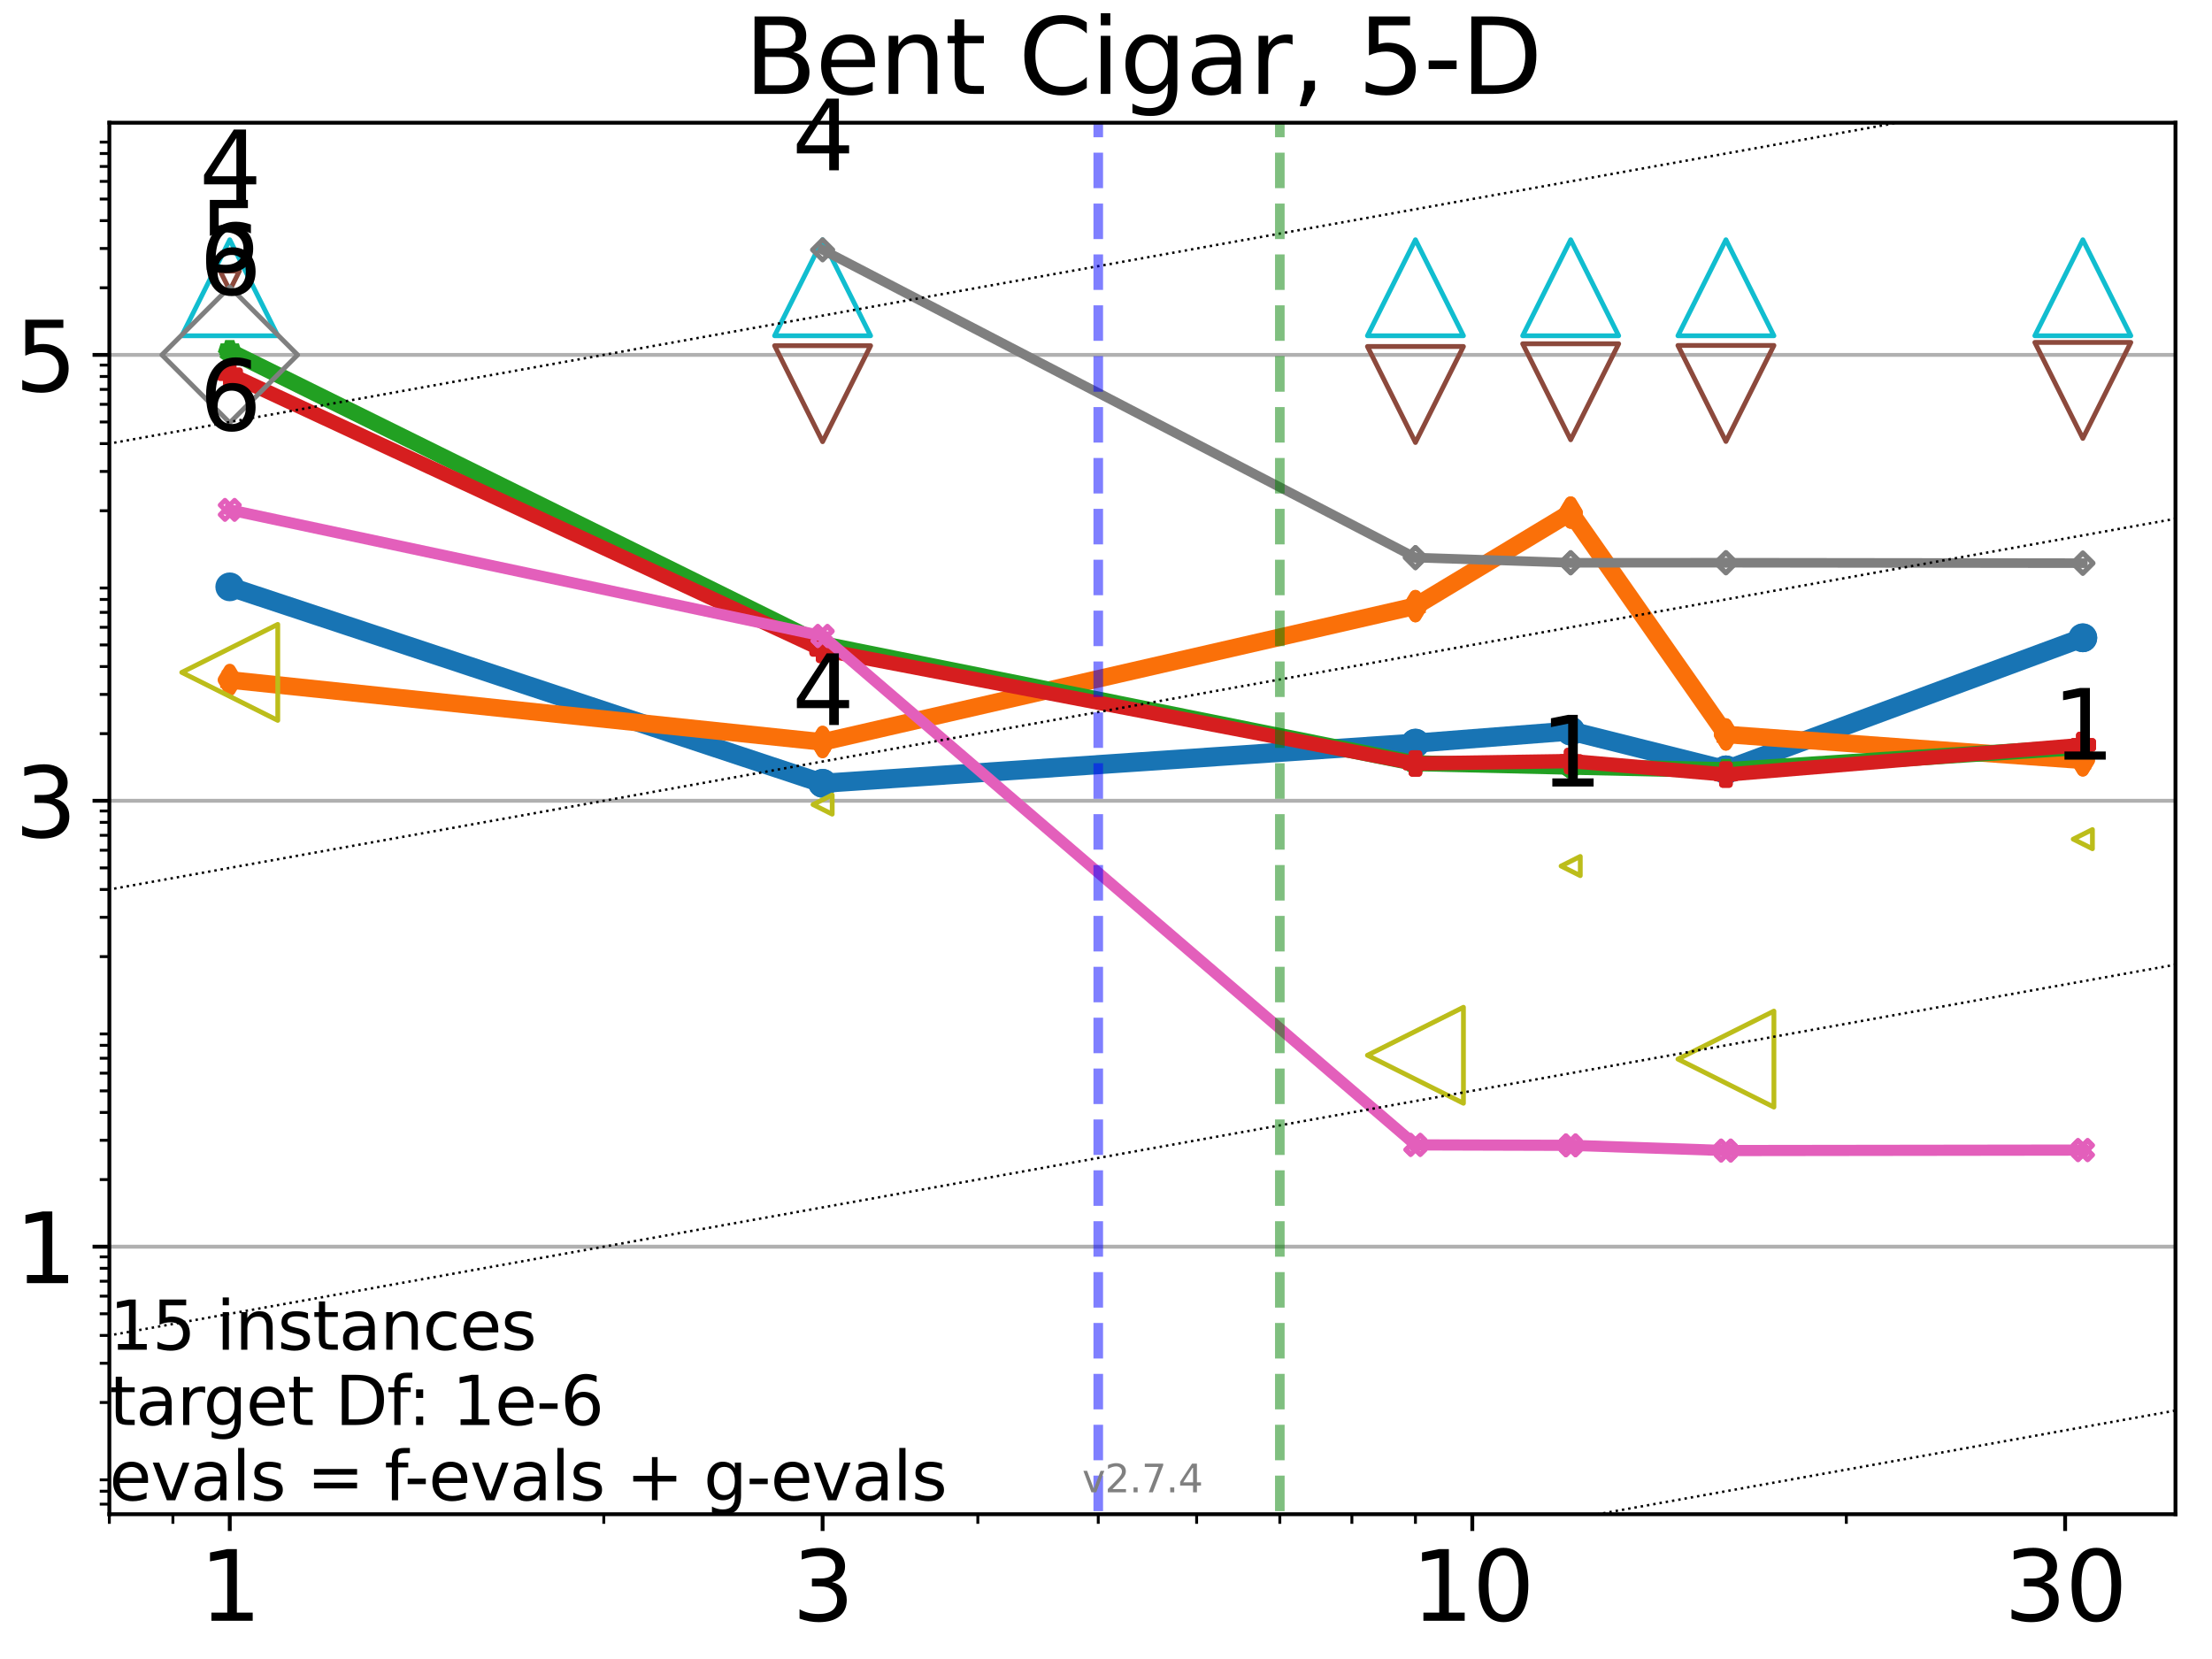<?xml version="1.0" encoding="utf-8" standalone="no"?>
<!DOCTYPE svg PUBLIC "-//W3C//DTD SVG 1.1//EN"
  "http://www.w3.org/Graphics/SVG/1.1/DTD/svg11.dtd">
<svg xmlns:xlink="http://www.w3.org/1999/xlink" width="460.8pt" height="345.6pt" viewBox="0 0 460.8 345.6" xmlns="http://www.w3.org/2000/svg" version="1.1">
 <defs>
  <style type="text/css">*{stroke-linejoin: round; stroke-linecap: butt}</style>
 </defs>
 <g id="figure_1">
  <g id="patch_1">
   <path d="M 0 345.6 
L 460.8 345.6 
L 460.8 0 
L 0 0 
z
" style="fill: #ffffff"/>
  </g>
  <g id="axes_1">
   <g id="patch_2">
    <path d="M 22.78 315.44 
L 453.192 315.44 
L 453.192 25.56 
L 22.78 25.56 
z
" style="fill: #ffffff"/>
   </g>
   <g id="matplotlib.axis_1">
    <g id="xtick_1">
     <g id="line2d_1">
      <defs>
       <path id="mf758f7866f" d="M 0 0 
L 0 3.5 
" style="stroke: #000000; stroke-width: 0.8"/>
      </defs>
      <g>
       <use xlink:href="#mf758f7866f" x="47.864" y="315.44" style="stroke: #000000; stroke-width: 0.8"/>
      </g>
     </g>
     <g id="text_1">
      <!-- 1 -->
      <g transform="translate(41.502 337.637) scale(0.2 -0.2)">
       <defs>
        <path id="DejaVuSans-31" d="M 794 531 
L 1825 531 
L 1825 4091 
L 703 3866 
L 703 4441 
L 1819 4666 
L 2450 4666 
L 2450 531 
L 3481 531 
L 3481 0 
L 794 0 
L 794 531 
z
" transform="scale(0.016)"/>
       </defs>
       <use xlink:href="#DejaVuSans-31"/>
      </g>
     </g>
    </g>
    <g id="xtick_2">
     <g id="line2d_2">
      <g>
       <use xlink:href="#mf758f7866f" x="171.363" y="315.44" style="stroke: #000000; stroke-width: 0.8"/>
      </g>
     </g>
     <g id="text_2">
      <!-- 3 -->
      <g transform="translate(165.001 337.637) scale(0.2 -0.2)">
       <defs>
        <path id="DejaVuSans-33" d="M 2597 2516 
Q 3050 2419 3304 2112 
Q 3559 1806 3559 1356 
Q 3559 666 3084 287 
Q 2609 -91 1734 -91 
Q 1441 -91 1130 -33 
Q 819 25 488 141 
L 488 750 
Q 750 597 1062 519 
Q 1375 441 1716 441 
Q 2309 441 2620 675 
Q 2931 909 2931 1356 
Q 2931 1769 2642 2001 
Q 2353 2234 1838 2234 
L 1294 2234 
L 1294 2753 
L 1863 2753 
Q 2328 2753 2575 2939 
Q 2822 3125 2822 3475 
Q 2822 3834 2567 4026 
Q 2313 4219 1838 4219 
Q 1578 4219 1281 4162 
Q 984 4106 628 3988 
L 628 4550 
Q 988 4650 1302 4700 
Q 1616 4750 1894 4750 
Q 2613 4750 3031 4423 
Q 3450 4097 3450 3541 
Q 3450 3153 3228 2886 
Q 3006 2619 2597 2516 
z
" transform="scale(0.016)"/>
       </defs>
       <use xlink:href="#DejaVuSans-33"/>
      </g>
     </g>
    </g>
    <g id="xtick_3">
     <g id="line2d_3">
      <g>
       <use xlink:href="#mf758f7866f" x="306.706" y="315.44" style="stroke: #000000; stroke-width: 0.8"/>
      </g>
     </g>
     <g id="text_3">
      <!-- 10 -->
      <g transform="translate(293.981 337.637) scale(0.2 -0.2)">
       <defs>
        <path id="DejaVuSans-30" d="M 2034 4250 
Q 1547 4250 1301 3770 
Q 1056 3291 1056 2328 
Q 1056 1369 1301 889 
Q 1547 409 2034 409 
Q 2525 409 2770 889 
Q 3016 1369 3016 2328 
Q 3016 3291 2770 3770 
Q 2525 4250 2034 4250 
z
M 2034 4750 
Q 2819 4750 3233 4129 
Q 3647 3509 3647 2328 
Q 3647 1150 3233 529 
Q 2819 -91 2034 -91 
Q 1250 -91 836 529 
Q 422 1150 422 2328 
Q 422 3509 836 4129 
Q 1250 4750 2034 4750 
z
" transform="scale(0.016)"/>
       </defs>
       <use xlink:href="#DejaVuSans-31"/>
       <use xlink:href="#DejaVuSans-30" transform="translate(63.623 0)"/>
      </g>
     </g>
    </g>
    <g id="xtick_4">
     <g id="line2d_4">
      <g>
       <use xlink:href="#mf758f7866f" x="430.205" y="315.44" style="stroke: #000000; stroke-width: 0.8"/>
      </g>
     </g>
     <g id="text_4">
      <!-- 30 -->
      <g transform="translate(417.48 337.637) scale(0.2 -0.2)">
       <use xlink:href="#DejaVuSans-33"/>
       <use xlink:href="#DejaVuSans-30" transform="translate(63.623 0)"/>
      </g>
     </g>
    </g>
    <g id="xtick_5">
     <g id="line2d_5">
      <defs>
       <path id="me3c7ae6c2b" d="M 0 0 
L 0 2 
" style="stroke: #000000; stroke-width: 0.6"/>
      </defs>
      <g>
       <use xlink:href="#me3c7ae6c2b" x="22.78" y="315.44" style="stroke: #000000; stroke-width: 0.6"/>
      </g>
     </g>
    </g>
    <g id="xtick_6">
     <g id="line2d_6">
      <g>
       <use xlink:href="#me3c7ae6c2b" x="36.02" y="315.44" style="stroke: #000000; stroke-width: 0.6"/>
      </g>
     </g>
    </g>
    <g id="xtick_7">
     <g id="line2d_7">
      <g>
       <use xlink:href="#me3c7ae6c2b" x="125.783" y="315.44" style="stroke: #000000; stroke-width: 0.6"/>
      </g>
     </g>
    </g>
    <g id="xtick_8">
     <g id="line2d_8">
      <g>
       <use xlink:href="#me3c7ae6c2b" x="203.702" y="315.44" style="stroke: #000000; stroke-width: 0.6"/>
      </g>
     </g>
    </g>
    <g id="xtick_9">
     <g id="line2d_9">
      <g>
       <use xlink:href="#me3c7ae6c2b" x="228.787" y="315.44" style="stroke: #000000; stroke-width: 0.6"/>
      </g>
     </g>
    </g>
    <g id="xtick_10">
     <g id="line2d_10">
      <g>
       <use xlink:href="#me3c7ae6c2b" x="249.282" y="315.44" style="stroke: #000000; stroke-width: 0.6"/>
      </g>
     </g>
    </g>
    <g id="xtick_11">
     <g id="line2d_11">
      <g>
       <use xlink:href="#me3c7ae6c2b" x="266.611" y="315.44" style="stroke: #000000; stroke-width: 0.6"/>
      </g>
     </g>
    </g>
    <g id="xtick_12">
     <g id="line2d_12">
      <g>
       <use xlink:href="#me3c7ae6c2b" x="281.622" y="315.44" style="stroke: #000000; stroke-width: 0.6"/>
      </g>
     </g>
    </g>
    <g id="xtick_13">
     <g id="line2d_13">
      <g>
       <use xlink:href="#me3c7ae6c2b" x="294.862" y="315.44" style="stroke: #000000; stroke-width: 0.6"/>
      </g>
     </g>
    </g>
    <g id="xtick_14">
     <g id="line2d_14">
      <g>
       <use xlink:href="#me3c7ae6c2b" x="384.625" y="315.44" style="stroke: #000000; stroke-width: 0.6"/>
      </g>
     </g>
    </g>
   </g>
   <g id="matplotlib.axis_2">
    <g id="ytick_1">
     <g id="line2d_15">
      <path d="M 22.78 259.706 
L 453.192 259.706 
" clip-path="url(#p12affd1939)" style="fill: none; stroke: #b0b0b0; stroke-width: 0.8; stroke-linecap: square"/>
     </g>
     <g id="line2d_16">
      <defs>
       <path id="m6d8007cf88" d="M 0 0 
L -3.5 0 
" style="stroke: #000000; stroke-width: 0.8"/>
      </defs>
      <g>
       <use xlink:href="#m6d8007cf88" x="22.78" y="259.706" style="stroke: #000000; stroke-width: 0.8"/>
      </g>
     </g>
     <g id="text_5">
      <!-- 1 -->
      <g transform="translate(3.055 267.305) scale(0.2 -0.2)">
       <use xlink:href="#DejaVuSans-31"/>
      </g>
     </g>
    </g>
    <g id="ytick_2">
     <g id="line2d_17">
      <path d="M 22.78 166.817 
L 453.192 166.817 
" clip-path="url(#p12affd1939)" style="fill: none; stroke: #b0b0b0; stroke-width: 0.8; stroke-linecap: square"/>
     </g>
     <g id="line2d_18">
      <g>
       <use xlink:href="#m6d8007cf88" x="22.78" y="166.817" style="stroke: #000000; stroke-width: 0.8"/>
      </g>
     </g>
     <g id="text_6">
      <!-- 3 -->
      <g transform="translate(3.055 174.415) scale(0.2 -0.2)">
       <use xlink:href="#DejaVuSans-33"/>
      </g>
     </g>
    </g>
    <g id="ytick_3">
     <g id="line2d_19">
      <path d="M 22.78 73.927 
L 453.192 73.927 
" clip-path="url(#p12affd1939)" style="fill: none; stroke: #b0b0b0; stroke-width: 0.8; stroke-linecap: square"/>
     </g>
     <g id="line2d_20">
      <g>
       <use xlink:href="#m6d8007cf88" x="22.78" y="73.927" style="stroke: #000000; stroke-width: 0.8"/>
      </g>
     </g>
     <g id="text_7">
      <!-- 5 -->
      <g transform="translate(3.055 81.526) scale(0.2 -0.2)">
       <defs>
        <path id="DejaVuSans-35" d="M 691 4666 
L 3169 4666 
L 3169 4134 
L 1269 4134 
L 1269 2991 
Q 1406 3038 1543 3061 
Q 1681 3084 1819 3084 
Q 2600 3084 3056 2656 
Q 3513 2228 3513 1497 
Q 3513 744 3044 326 
Q 2575 -91 1722 -91 
Q 1428 -91 1123 -41 
Q 819 9 494 109 
L 494 744 
Q 775 591 1075 516 
Q 1375 441 1709 441 
Q 2250 441 2565 725 
Q 2881 1009 2881 1497 
Q 2881 1984 2565 2268 
Q 2250 2553 1709 2553 
Q 1456 2553 1204 2497 
Q 953 2441 691 2322 
L 691 4666 
z
" transform="scale(0.016)"/>
       </defs>
       <use xlink:href="#DejaVuSans-35"/>
      </g>
     </g>
    </g>
    <g id="ytick_4">
     <g id="line2d_21">
      <defs>
       <path id="mea405f5a5e" d="M 0 0 
L -2 0 
" style="stroke: #000000; stroke-width: 0.6"/>
      </defs>
      <g>
       <use xlink:href="#mea405f5a5e" x="22.78" y="313.345" style="stroke: #000000; stroke-width: 0.6"/>
      </g>
     </g>
    </g>
    <g id="ytick_5">
     <g id="line2d_22">
      <g>
       <use xlink:href="#mea405f5a5e" x="22.78" y="310.652" style="stroke: #000000; stroke-width: 0.6"/>
      </g>
     </g>
    </g>
    <g id="ytick_6">
     <g id="line2d_23">
      <g>
       <use xlink:href="#mea405f5a5e" x="22.78" y="308.276" style="stroke: #000000; stroke-width: 0.6"/>
      </g>
     </g>
    </g>
    <g id="ytick_7">
     <g id="line2d_24">
      <g>
       <use xlink:href="#mea405f5a5e" x="22.78" y="292.17" style="stroke: #000000; stroke-width: 0.6"/>
      </g>
     </g>
    </g>
    <g id="ytick_8">
     <g id="line2d_25">
      <g>
       <use xlink:href="#mea405f5a5e" x="22.78" y="283.991" style="stroke: #000000; stroke-width: 0.6"/>
      </g>
     </g>
    </g>
    <g id="ytick_9">
     <g id="line2d_26">
      <g>
       <use xlink:href="#mea405f5a5e" x="22.78" y="278.189" style="stroke: #000000; stroke-width: 0.6"/>
      </g>
     </g>
    </g>
    <g id="ytick_10">
     <g id="line2d_27">
      <g>
       <use xlink:href="#mea405f5a5e" x="22.78" y="273.688" style="stroke: #000000; stroke-width: 0.6"/>
      </g>
     </g>
    </g>
    <g id="ytick_11">
     <g id="line2d_28">
      <g>
       <use xlink:href="#mea405f5a5e" x="22.78" y="270.01" style="stroke: #000000; stroke-width: 0.6"/>
      </g>
     </g>
    </g>
    <g id="ytick_12">
     <g id="line2d_29">
      <g>
       <use xlink:href="#mea405f5a5e" x="22.78" y="266.901" style="stroke: #000000; stroke-width: 0.6"/>
      </g>
     </g>
    </g>
    <g id="ytick_13">
     <g id="line2d_30">
      <g>
       <use xlink:href="#mea405f5a5e" x="22.78" y="264.207" style="stroke: #000000; stroke-width: 0.6"/>
      </g>
     </g>
    </g>
    <g id="ytick_14">
     <g id="line2d_31">
      <g>
       <use xlink:href="#mea405f5a5e" x="22.78" y="261.831" style="stroke: #000000; stroke-width: 0.6"/>
      </g>
     </g>
    </g>
    <g id="ytick_15">
     <g id="line2d_32">
      <g>
       <use xlink:href="#mea405f5a5e" x="22.78" y="245.725" style="stroke: #000000; stroke-width: 0.6"/>
      </g>
     </g>
    </g>
    <g id="ytick_16">
     <g id="line2d_33">
      <g>
       <use xlink:href="#mea405f5a5e" x="22.78" y="237.547" style="stroke: #000000; stroke-width: 0.6"/>
      </g>
     </g>
    </g>
    <g id="ytick_17">
     <g id="line2d_34">
      <g>
       <use xlink:href="#mea405f5a5e" x="22.78" y="231.744" style="stroke: #000000; stroke-width: 0.6"/>
      </g>
     </g>
    </g>
    <g id="ytick_18">
     <g id="line2d_35">
      <g>
       <use xlink:href="#mea405f5a5e" x="22.78" y="227.243" style="stroke: #000000; stroke-width: 0.6"/>
      </g>
     </g>
    </g>
    <g id="ytick_19">
     <g id="line2d_36">
      <g>
       <use xlink:href="#mea405f5a5e" x="22.78" y="223.565" style="stroke: #000000; stroke-width: 0.6"/>
      </g>
     </g>
    </g>
    <g id="ytick_20">
     <g id="line2d_37">
      <g>
       <use xlink:href="#mea405f5a5e" x="22.78" y="220.456" style="stroke: #000000; stroke-width: 0.6"/>
      </g>
     </g>
    </g>
    <g id="ytick_21">
     <g id="line2d_38">
      <g>
       <use xlink:href="#mea405f5a5e" x="22.78" y="217.762" style="stroke: #000000; stroke-width: 0.6"/>
      </g>
     </g>
    </g>
    <g id="ytick_22">
     <g id="line2d_39">
      <g>
       <use xlink:href="#mea405f5a5e" x="22.78" y="215.387" style="stroke: #000000; stroke-width: 0.6"/>
      </g>
     </g>
    </g>
    <g id="ytick_23">
     <g id="line2d_40">
      <g>
       <use xlink:href="#mea405f5a5e" x="22.78" y="199.28" style="stroke: #000000; stroke-width: 0.6"/>
      </g>
     </g>
    </g>
    <g id="ytick_24">
     <g id="line2d_41">
      <g>
       <use xlink:href="#mea405f5a5e" x="22.78" y="191.102" style="stroke: #000000; stroke-width: 0.6"/>
      </g>
     </g>
    </g>
    <g id="ytick_25">
     <g id="line2d_42">
      <g>
       <use xlink:href="#mea405f5a5e" x="22.78" y="185.299" style="stroke: #000000; stroke-width: 0.6"/>
      </g>
     </g>
    </g>
    <g id="ytick_26">
     <g id="line2d_43">
      <g>
       <use xlink:href="#mea405f5a5e" x="22.78" y="180.798" style="stroke: #000000; stroke-width: 0.6"/>
      </g>
     </g>
    </g>
    <g id="ytick_27">
     <g id="line2d_44">
      <g>
       <use xlink:href="#mea405f5a5e" x="22.78" y="177.12" style="stroke: #000000; stroke-width: 0.6"/>
      </g>
     </g>
    </g>
    <g id="ytick_28">
     <g id="line2d_45">
      <g>
       <use xlink:href="#mea405f5a5e" x="22.78" y="174.011" style="stroke: #000000; stroke-width: 0.6"/>
      </g>
     </g>
    </g>
    <g id="ytick_29">
     <g id="line2d_46">
      <g>
       <use xlink:href="#mea405f5a5e" x="22.78" y="171.318" style="stroke: #000000; stroke-width: 0.6"/>
      </g>
     </g>
    </g>
    <g id="ytick_30">
     <g id="line2d_47">
      <g>
       <use xlink:href="#mea405f5a5e" x="22.78" y="168.942" style="stroke: #000000; stroke-width: 0.6"/>
      </g>
     </g>
    </g>
    <g id="ytick_31">
     <g id="line2d_48">
      <g>
       <use xlink:href="#mea405f5a5e" x="22.78" y="152.835" style="stroke: #000000; stroke-width: 0.6"/>
      </g>
     </g>
    </g>
    <g id="ytick_32">
     <g id="line2d_49">
      <g>
       <use xlink:href="#mea405f5a5e" x="22.78" y="144.657" style="stroke: #000000; stroke-width: 0.6"/>
      </g>
     </g>
    </g>
    <g id="ytick_33">
     <g id="line2d_50">
      <g>
       <use xlink:href="#mea405f5a5e" x="22.78" y="138.854" style="stroke: #000000; stroke-width: 0.6"/>
      </g>
     </g>
    </g>
    <g id="ytick_34">
     <g id="line2d_51">
      <g>
       <use xlink:href="#mea405f5a5e" x="22.78" y="134.353" style="stroke: #000000; stroke-width: 0.6"/>
      </g>
     </g>
    </g>
    <g id="ytick_35">
     <g id="line2d_52">
      <g>
       <use xlink:href="#mea405f5a5e" x="22.78" y="130.676" style="stroke: #000000; stroke-width: 0.6"/>
      </g>
     </g>
    </g>
    <g id="ytick_36">
     <g id="line2d_53">
      <g>
       <use xlink:href="#mea405f5a5e" x="22.78" y="127.566" style="stroke: #000000; stroke-width: 0.6"/>
      </g>
     </g>
    </g>
    <g id="ytick_37">
     <g id="line2d_54">
      <g>
       <use xlink:href="#mea405f5a5e" x="22.78" y="124.873" style="stroke: #000000; stroke-width: 0.6"/>
      </g>
     </g>
    </g>
    <g id="ytick_38">
     <g id="line2d_55">
      <g>
       <use xlink:href="#mea405f5a5e" x="22.78" y="122.497" style="stroke: #000000; stroke-width: 0.6"/>
      </g>
     </g>
    </g>
    <g id="ytick_39">
     <g id="line2d_56">
      <g>
       <use xlink:href="#mea405f5a5e" x="22.78" y="106.391" style="stroke: #000000; stroke-width: 0.6"/>
      </g>
     </g>
    </g>
    <g id="ytick_40">
     <g id="line2d_57">
      <g>
       <use xlink:href="#mea405f5a5e" x="22.78" y="98.212" style="stroke: #000000; stroke-width: 0.6"/>
      </g>
     </g>
    </g>
    <g id="ytick_41">
     <g id="line2d_58">
      <g>
       <use xlink:href="#mea405f5a5e" x="22.78" y="92.409" style="stroke: #000000; stroke-width: 0.6"/>
      </g>
     </g>
    </g>
    <g id="ytick_42">
     <g id="line2d_59">
      <g>
       <use xlink:href="#mea405f5a5e" x="22.78" y="87.909" style="stroke: #000000; stroke-width: 0.6"/>
      </g>
     </g>
    </g>
    <g id="ytick_43">
     <g id="line2d_60">
      <g>
       <use xlink:href="#mea405f5a5e" x="22.78" y="84.231" style="stroke: #000000; stroke-width: 0.6"/>
      </g>
     </g>
    </g>
    <g id="ytick_44">
     <g id="line2d_61">
      <g>
       <use xlink:href="#mea405f5a5e" x="22.78" y="81.122" style="stroke: #000000; stroke-width: 0.6"/>
      </g>
     </g>
    </g>
    <g id="ytick_45">
     <g id="line2d_62">
      <g>
       <use xlink:href="#mea405f5a5e" x="22.78" y="78.428" style="stroke: #000000; stroke-width: 0.6"/>
      </g>
     </g>
    </g>
    <g id="ytick_46">
     <g id="line2d_63">
      <g>
       <use xlink:href="#mea405f5a5e" x="22.78" y="76.052" style="stroke: #000000; stroke-width: 0.6"/>
      </g>
     </g>
    </g>
    <g id="ytick_47">
     <g id="line2d_64">
      <g>
       <use xlink:href="#mea405f5a5e" x="22.78" y="59.946" style="stroke: #000000; stroke-width: 0.6"/>
      </g>
     </g>
    </g>
    <g id="ytick_48">
     <g id="line2d_65">
      <g>
       <use xlink:href="#mea405f5a5e" x="22.78" y="51.767" style="stroke: #000000; stroke-width: 0.6"/>
      </g>
     </g>
    </g>
    <g id="ytick_49">
     <g id="line2d_66">
      <g>
       <use xlink:href="#mea405f5a5e" x="22.78" y="45.965" style="stroke: #000000; stroke-width: 0.6"/>
      </g>
     </g>
    </g>
    <g id="ytick_50">
     <g id="line2d_67">
      <g>
       <use xlink:href="#mea405f5a5e" x="22.78" y="41.464" style="stroke: #000000; stroke-width: 0.6"/>
      </g>
     </g>
    </g>
    <g id="ytick_51">
     <g id="line2d_68">
      <g>
       <use xlink:href="#mea405f5a5e" x="22.78" y="37.786" style="stroke: #000000; stroke-width: 0.6"/>
      </g>
     </g>
    </g>
    <g id="ytick_52">
     <g id="line2d_69">
      <g>
       <use xlink:href="#mea405f5a5e" x="22.78" y="34.677" style="stroke: #000000; stroke-width: 0.6"/>
      </g>
     </g>
    </g>
    <g id="ytick_53">
     <g id="line2d_70">
      <g>
       <use xlink:href="#mea405f5a5e" x="22.78" y="31.983" style="stroke: #000000; stroke-width: 0.6"/>
      </g>
     </g>
    </g>
    <g id="ytick_54">
     <g id="line2d_71">
      <g>
       <use xlink:href="#mea405f5a5e" x="22.78" y="29.608" style="stroke: #000000; stroke-width: 0.6"/>
      </g>
     </g>
    </g>
   </g>
   <g id="line2d_72">
    <path d="M 47.864 122.252 
L 171.363 163.178 
" clip-path="url(#p12affd1939)" style="fill: none; stroke: #1874b4; stroke-width: 4; stroke-linecap: square"/>
    <defs>
     <path id="m7020ba9dd1" d="M 0 1.5 
C 0.398 1.5 0.779 1.342 1.061 1.061 
C 1.342 0.779 1.5 0.398 1.5 0 
C 1.5 -0.398 1.342 -0.779 1.061 -1.061 
C 0.779 -1.342 0.398 -1.5 0 -1.5 
C -0.398 -1.5 -0.779 -1.342 -1.061 -1.061 
C -1.342 -0.779 -1.5 -0.398 -1.5 0 
C -1.5 0.398 -1.342 0.779 -1.061 1.061 
C -0.779 1.342 -0.398 1.5 0 1.5 
z
" style="stroke: #1874b4; stroke-width: 3"/>
    </defs>
    <g clip-path="url(#p12affd1939)">
     <use xlink:href="#m7020ba9dd1" x="47.864" y="122.252" style="fill-opacity: 0; stroke: #1874b4; stroke-width: 3"/>
     <use xlink:href="#m7020ba9dd1" x="171.363" y="163.178" style="fill-opacity: 0; stroke: #1874b4; stroke-width: 3"/>
    </g>
   </g>
   <g id="line2d_73">
    <path d="M 171.363 163.178 
L 294.862 154.81 
" clip-path="url(#p12affd1939)" style="fill: none; stroke: #1874b4; stroke-width: 4; stroke-linecap: square"/>
    <g clip-path="url(#p12affd1939)">
     <use xlink:href="#m7020ba9dd1" x="171.363" y="163.178" style="fill-opacity: 0; stroke: #1874b4; stroke-width: 3"/>
     <use xlink:href="#m7020ba9dd1" x="294.862" y="154.81" style="fill-opacity: 0; stroke: #1874b4; stroke-width: 3"/>
    </g>
   </g>
   <g id="line2d_74">
    <path d="M 294.862 154.81 
L 327.201 152.291 
" clip-path="url(#p12affd1939)" style="fill: none; stroke: #1874b4; stroke-width: 4; stroke-linecap: square"/>
    <g clip-path="url(#p12affd1939)">
     <use xlink:href="#m7020ba9dd1" x="294.862" y="154.81" style="fill-opacity: 0; stroke: #1874b4; stroke-width: 3"/>
     <use xlink:href="#m7020ba9dd1" x="327.201" y="152.291" style="fill-opacity: 0; stroke: #1874b4; stroke-width: 3"/>
    </g>
   </g>
   <g id="line2d_75">
    <path d="M 327.201 152.291 
L 359.541 160.373 
" clip-path="url(#p12affd1939)" style="fill: none; stroke: #1874b4; stroke-width: 4; stroke-linecap: square"/>
    <g clip-path="url(#p12affd1939)">
     <use xlink:href="#m7020ba9dd1" x="327.201" y="152.291" style="fill-opacity: 0; stroke: #1874b4; stroke-width: 3"/>
     <use xlink:href="#m7020ba9dd1" x="359.541" y="160.373" style="fill-opacity: 0; stroke: #1874b4; stroke-width: 3"/>
    </g>
   </g>
   <g id="line2d_76">
    <path d="M 359.541 160.373 
L 433.891 132.868 
" clip-path="url(#p12affd1939)" style="fill: none; stroke: #1874b4; stroke-width: 4; stroke-linecap: square"/>
    <g clip-path="url(#p12affd1939)">
     <use xlink:href="#m7020ba9dd1" x="359.541" y="160.373" style="fill-opacity: 0; stroke: #1874b4; stroke-width: 3"/>
     <use xlink:href="#m7020ba9dd1" x="433.891" y="132.868" style="fill-opacity: 0; stroke: #1874b4; stroke-width: 3"/>
    </g>
   </g>
   <g id="line2d_77">
    <path d="M 433.891 132.868 
" clip-path="url(#p12affd1939)" style="fill: none; stroke: #1874b4; stroke-width: 4; stroke-linecap: square"/>
    <g clip-path="url(#p12affd1939)">
     <use xlink:href="#m7020ba9dd1" x="433.891" y="132.868" style="fill-opacity: 0; stroke: #1874b4; stroke-width: 3"/>
    </g>
   </g>
   <g id="line2d_78"/>
   <g id="line2d_79">
    <path d="M 47.864 141.643 
L 171.363 154.567 
" clip-path="url(#p12affd1939)" style="fill: none; stroke: #fa7009; stroke-width: 3.667; stroke-linecap: square"/>
    <defs>
     <path id="m3041b04992" d="M 0 2.121 
L 1.273 0 
L 0 -2.121 
L -1.273 0 
z
" style="stroke: #fa7009; stroke-width: 2.5; stroke-linejoin: miter"/>
    </defs>
    <g clip-path="url(#p12affd1939)">
     <use xlink:href="#m3041b04992" x="47.864" y="141.643" style="fill-opacity: 0; stroke: #fa7009; stroke-width: 2.5; stroke-linejoin: miter"/>
     <use xlink:href="#m3041b04992" x="171.363" y="154.567" style="fill-opacity: 0; stroke: #fa7009; stroke-width: 2.5; stroke-linejoin: miter"/>
    </g>
   </g>
   <g id="line2d_80">
    <path d="M 171.363 154.567 
L 294.862 126.267 
" clip-path="url(#p12affd1939)" style="fill: none; stroke: #fa7009; stroke-width: 3.667; stroke-linecap: square"/>
    <g clip-path="url(#p12affd1939)">
     <use xlink:href="#m3041b04992" x="171.363" y="154.567" style="fill-opacity: 0; stroke: #fa7009; stroke-width: 2.5; stroke-linejoin: miter"/>
     <use xlink:href="#m3041b04992" x="294.862" y="126.267" style="fill-opacity: 0; stroke: #fa7009; stroke-width: 2.5; stroke-linejoin: miter"/>
    </g>
   </g>
   <g id="line2d_81">
    <path d="M 294.862 126.267 
L 327.201 106.779 
" clip-path="url(#p12affd1939)" style="fill: none; stroke: #fa7009; stroke-width: 3.667; stroke-linecap: square"/>
    <g clip-path="url(#p12affd1939)">
     <use xlink:href="#m3041b04992" x="294.862" y="126.267" style="fill-opacity: 0; stroke: #fa7009; stroke-width: 2.5; stroke-linejoin: miter"/>
     <use xlink:href="#m3041b04992" x="327.201" y="106.779" style="fill-opacity: 0; stroke: #fa7009; stroke-width: 2.5; stroke-linejoin: miter"/>
    </g>
   </g>
   <g id="line2d_82">
    <path d="M 327.201 106.779 
L 359.541 152.997 
" clip-path="url(#p12affd1939)" style="fill: none; stroke: #fa7009; stroke-width: 3.667; stroke-linecap: square"/>
    <g clip-path="url(#p12affd1939)">
     <use xlink:href="#m3041b04992" x="327.201" y="106.779" style="fill-opacity: 0; stroke: #fa7009; stroke-width: 2.5; stroke-linejoin: miter"/>
     <use xlink:href="#m3041b04992" x="359.541" y="152.997" style="fill-opacity: 0; stroke: #fa7009; stroke-width: 2.5; stroke-linejoin: miter"/>
    </g>
   </g>
   <g id="line2d_83">
    <path d="M 359.541 152.997 
L 433.891 158.392 
" clip-path="url(#p12affd1939)" style="fill: none; stroke: #fa7009; stroke-width: 3.667; stroke-linecap: square"/>
    <g clip-path="url(#p12affd1939)">
     <use xlink:href="#m3041b04992" x="359.541" y="152.997" style="fill-opacity: 0; stroke: #fa7009; stroke-width: 2.5; stroke-linejoin: miter"/>
     <use xlink:href="#m3041b04992" x="433.891" y="158.392" style="fill-opacity: 0; stroke: #fa7009; stroke-width: 2.5; stroke-linejoin: miter"/>
    </g>
   </g>
   <g id="line2d_84">
    <path d="M 433.891 158.392 
" clip-path="url(#p12affd1939)" style="fill: none; stroke: #fa7009; stroke-width: 3.667; stroke-linecap: square"/>
    <g clip-path="url(#p12affd1939)">
     <use xlink:href="#m3041b04992" x="433.891" y="158.392" style="fill-opacity: 0; stroke: #fa7009; stroke-width: 2.5; stroke-linejoin: miter"/>
    </g>
   </g>
   <g id="line2d_85"/>
   <g id="line2d_86">
    <path d="M 47.864 73.148 
L 171.363 134.184 
" clip-path="url(#p12affd1939)" style="fill: none; stroke: #22a022; stroke-width: 3.333; stroke-linecap: square"/>
    <defs>
     <path id="m831134993e" d="M 0 -2 
L -0.449 -0.618 
L -1.902 -0.618 
L -0.727 0.236 
L -1.176 1.618 
L -0 0.764 
L 1.176 1.618 
L 0.727 0.236 
L 1.902 -0.618 
L 0.449 -0.618 
z
" style="stroke: #22a022; stroke-width: 2; stroke-linejoin: bevel"/>
    </defs>
    <g clip-path="url(#p12affd1939)">
     <use xlink:href="#m831134993e" x="47.864" y="73.148" style="fill-opacity: 0; stroke: #22a022; stroke-width: 2; stroke-linejoin: bevel"/>
     <use xlink:href="#m831134993e" x="171.363" y="134.184" style="fill-opacity: 0; stroke: #22a022; stroke-width: 2; stroke-linejoin: bevel"/>
    </g>
   </g>
   <g id="line2d_87">
    <path d="M 171.363 134.184 
L 294.862 158.995 
" clip-path="url(#p12affd1939)" style="fill: none; stroke: #22a022; stroke-width: 3.333; stroke-linecap: square"/>
    <g clip-path="url(#p12affd1939)">
     <use xlink:href="#m831134993e" x="171.363" y="134.184" style="fill-opacity: 0; stroke: #22a022; stroke-width: 2; stroke-linejoin: bevel"/>
     <use xlink:href="#m831134993e" x="294.862" y="158.995" style="fill-opacity: 0; stroke: #22a022; stroke-width: 2; stroke-linejoin: bevel"/>
    </g>
   </g>
   <g id="line2d_88">
    <path d="M 294.862 158.995 
L 327.201 159.73 
" clip-path="url(#p12affd1939)" style="fill: none; stroke: #22a022; stroke-width: 3.333; stroke-linecap: square"/>
    <g clip-path="url(#p12affd1939)">
     <use xlink:href="#m831134993e" x="294.862" y="158.995" style="fill-opacity: 0; stroke: #22a022; stroke-width: 2; stroke-linejoin: bevel"/>
     <use xlink:href="#m831134993e" x="327.201" y="159.73" style="fill-opacity: 0; stroke: #22a022; stroke-width: 2; stroke-linejoin: bevel"/>
    </g>
   </g>
   <g id="line2d_89">
    <path d="M 327.201 159.73 
L 359.541 160.425 
" clip-path="url(#p12affd1939)" style="fill: none; stroke: #22a022; stroke-width: 3.333; stroke-linecap: square"/>
    <g clip-path="url(#p12affd1939)">
     <use xlink:href="#m831134993e" x="327.201" y="159.73" style="fill-opacity: 0; stroke: #22a022; stroke-width: 2; stroke-linejoin: bevel"/>
     <use xlink:href="#m831134993e" x="359.541" y="160.425" style="fill-opacity: 0; stroke: #22a022; stroke-width: 2; stroke-linejoin: bevel"/>
    </g>
   </g>
   <g id="line2d_90">
    <path d="M 359.541 160.425 
L 433.891 155.601 
" clip-path="url(#p12affd1939)" style="fill: none; stroke: #22a022; stroke-width: 3.333; stroke-linecap: square"/>
    <g clip-path="url(#p12affd1939)">
     <use xlink:href="#m831134993e" x="359.541" y="160.425" style="fill-opacity: 0; stroke: #22a022; stroke-width: 2; stroke-linejoin: bevel"/>
     <use xlink:href="#m831134993e" x="433.891" y="155.601" style="fill-opacity: 0; stroke: #22a022; stroke-width: 2; stroke-linejoin: bevel"/>
    </g>
   </g>
   <g id="line2d_91">
    <path d="M 433.891 155.601 
" clip-path="url(#p12affd1939)" style="fill: none; stroke: #22a022; stroke-width: 3.333; stroke-linecap: square"/>
    <g clip-path="url(#p12affd1939)">
     <use xlink:href="#m831134993e" x="433.891" y="155.601" style="fill-opacity: 0; stroke: #22a022; stroke-width: 2; stroke-linejoin: bevel"/>
    </g>
   </g>
   <g id="line2d_92"/>
   <g id="line2d_93">
    <path d="M 47.864 77.953 
L 171.363 135.377 
" clip-path="url(#p12affd1939)" style="fill: none; stroke: #d61e1f; stroke-width: 3; stroke-linecap: square"/>
    <defs>
     <path id="m63a4988b93" d="M -0.667 2 
L 0.667 2 
L 0.667 0.667 
L 2 0.667 
L 2 -0.667 
L 0.667 -0.667 
L 0.667 -2 
L -0.667 -2 
L -0.667 -0.667 
L -2 -0.667 
L -2 0.667 
L -0.667 0.667 
z
" style="stroke: #d61e1f; stroke-width: 1.5; stroke-linejoin: miter"/>
    </defs>
    <g clip-path="url(#p12affd1939)">
     <use xlink:href="#m63a4988b93" x="47.864" y="77.953" style="fill-opacity: 0; stroke: #d61e1f; stroke-width: 1.5; stroke-linejoin: miter"/>
     <use xlink:href="#m63a4988b93" x="171.363" y="135.377" style="fill-opacity: 0; stroke: #d61e1f; stroke-width: 1.5; stroke-linejoin: miter"/>
    </g>
   </g>
   <g id="line2d_94">
    <path d="M 171.363 135.377 
L 294.862 159.047 
" clip-path="url(#p12affd1939)" style="fill: none; stroke: #d61e1f; stroke-width: 3; stroke-linecap: square"/>
    <g clip-path="url(#p12affd1939)">
     <use xlink:href="#m63a4988b93" x="171.363" y="135.377" style="fill-opacity: 0; stroke: #d61e1f; stroke-width: 1.5; stroke-linejoin: miter"/>
     <use xlink:href="#m63a4988b93" x="294.862" y="159.047" style="fill-opacity: 0; stroke: #d61e1f; stroke-width: 1.5; stroke-linejoin: miter"/>
    </g>
   </g>
   <g id="line2d_95">
    <path d="M 294.862 159.047 
L 327.201 158.55 
" clip-path="url(#p12affd1939)" style="fill: none; stroke: #d61e1f; stroke-width: 3; stroke-linecap: square"/>
    <g clip-path="url(#p12affd1939)">
     <use xlink:href="#m63a4988b93" x="294.862" y="159.047" style="fill-opacity: 0; stroke: #d61e1f; stroke-width: 1.5; stroke-linejoin: miter"/>
     <use xlink:href="#m63a4988b93" x="327.201" y="158.55" style="fill-opacity: 0; stroke: #d61e1f; stroke-width: 1.5; stroke-linejoin: miter"/>
    </g>
   </g>
   <g id="line2d_96">
    <path d="M 327.201 158.55 
L 359.541 161.36 
" clip-path="url(#p12affd1939)" style="fill: none; stroke: #d61e1f; stroke-width: 3; stroke-linecap: square"/>
    <g clip-path="url(#p12affd1939)">
     <use xlink:href="#m63a4988b93" x="327.201" y="158.55" style="fill-opacity: 0; stroke: #d61e1f; stroke-width: 1.5; stroke-linejoin: miter"/>
     <use xlink:href="#m63a4988b93" x="359.541" y="161.36" style="fill-opacity: 0; stroke: #d61e1f; stroke-width: 1.5; stroke-linejoin: miter"/>
    </g>
   </g>
   <g id="line2d_97">
    <path d="M 359.541 161.36 
L 433.891 155.175 
" clip-path="url(#p12affd1939)" style="fill: none; stroke: #d61e1f; stroke-width: 3; stroke-linecap: square"/>
    <g clip-path="url(#p12affd1939)">
     <use xlink:href="#m63a4988b93" x="359.541" y="161.36" style="fill-opacity: 0; stroke: #d61e1f; stroke-width: 1.5; stroke-linejoin: miter"/>
     <use xlink:href="#m63a4988b93" x="433.891" y="155.175" style="fill-opacity: 0; stroke: #d61e1f; stroke-width: 1.5; stroke-linejoin: miter"/>
    </g>
   </g>
   <g id="line2d_98">
    <path d="M 433.891 155.175 
" clip-path="url(#p12affd1939)" style="fill: none; stroke: #d61e1f; stroke-width: 3; stroke-linecap: square"/>
    <g clip-path="url(#p12affd1939)">
     <use xlink:href="#m63a4988b93" x="433.891" y="155.175" style="fill-opacity: 0; stroke: #d61e1f; stroke-width: 1.5; stroke-linejoin: miter"/>
    </g>
   </g>
   <g id="line2d_99"/>
   <g id="line2d_100">
    <path d="M 47.864 58.485 
" clip-path="url(#p12affd1939)" style="fill: none; stroke: #8c493c; stroke-width: 2.667; stroke-linecap: square"/>
    <defs>
     <path id="m8f8174cbfd" d="M -0 2 
L 2 -2 
L -2 -2 
z
" style="stroke: #8c493c; stroke-linejoin: miter"/>
    </defs>
    <g clip-path="url(#p12affd1939)">
     <use xlink:href="#m8f8174cbfd" x="47.864" y="58.485" style="fill-opacity: 0; stroke: #8c493c; stroke-linejoin: miter"/>
    </g>
   </g>
   <g id="line2d_101">
    <defs>
     <path id="m442ace7574" d="M -0 10 
L 10 -10 
L -10 -10 
z
" style="stroke: #8c493c; stroke-linejoin: miter"/>
    </defs>
    <g clip-path="url(#p12affd1939)">
     <use xlink:href="#m442ace7574" x="171.363" y="82.013" style="fill-opacity: 0; stroke: #8c493c; stroke-linejoin: miter"/>
     <use xlink:href="#m442ace7574" x="294.862" y="82.181" style="fill-opacity: 0; stroke: #8c493c; stroke-linejoin: miter"/>
     <use xlink:href="#m442ace7574" x="327.201" y="81.615" style="fill-opacity: 0; stroke: #8c493c; stroke-linejoin: miter"/>
     <use xlink:href="#m442ace7574" x="359.541" y="81.964" style="fill-opacity: 0; stroke: #8c493c; stroke-linejoin: miter"/>
     <use xlink:href="#m442ace7574" x="433.891" y="81.331" style="fill-opacity: 0; stroke: #8c493c; stroke-linejoin: miter"/>
    </g>
   </g>
   <g id="line2d_102"/>
   <g id="line2d_103">
    <path d="M 47.864 106.218 
L 171.363 132.488 
" clip-path="url(#p12affd1939)" style="fill: none; stroke: #e35fbb; stroke-width: 2.333; stroke-linecap: square"/>
    <defs>
     <path id="me294072fd5" d="M -1 2 
L 0 1 
L 1 2 
L 2 1 
L 1 0 
L 2 -1 
L 1 -2 
L 0 -1 
L -1 -2 
L -2 -1 
L -1 0 
L -2 1 
z
" style="stroke: #e35fbb; stroke-linejoin: miter"/>
    </defs>
    <g clip-path="url(#p12affd1939)">
     <use xlink:href="#me294072fd5" x="47.864" y="106.218" style="fill-opacity: 0; stroke: #e35fbb; stroke-linejoin: miter"/>
     <use xlink:href="#me294072fd5" x="171.363" y="132.488" style="fill-opacity: 0; stroke: #e35fbb; stroke-linejoin: miter"/>
    </g>
   </g>
   <g id="line2d_104">
    <path d="M 171.363 132.488 
L 294.862 238.501 
" clip-path="url(#p12affd1939)" style="fill: none; stroke: #e35fbb; stroke-width: 2.333; stroke-linecap: square"/>
    <g clip-path="url(#p12affd1939)">
     <use xlink:href="#me294072fd5" x="171.363" y="132.488" style="fill-opacity: 0; stroke: #e35fbb; stroke-linejoin: miter"/>
     <use xlink:href="#me294072fd5" x="294.862" y="238.501" style="fill-opacity: 0; stroke: #e35fbb; stroke-linejoin: miter"/>
    </g>
   </g>
   <g id="line2d_105">
    <path d="M 294.862 238.501 
L 327.201 238.595 
" clip-path="url(#p12affd1939)" style="fill: none; stroke: #e35fbb; stroke-width: 2.333; stroke-linecap: square"/>
    <g clip-path="url(#p12affd1939)">
     <use xlink:href="#me294072fd5" x="294.862" y="238.501" style="fill-opacity: 0; stroke: #e35fbb; stroke-linejoin: miter"/>
     <use xlink:href="#me294072fd5" x="327.201" y="238.595" style="fill-opacity: 0; stroke: #e35fbb; stroke-linejoin: miter"/>
    </g>
   </g>
   <g id="line2d_106">
    <path d="M 327.201 238.595 
L 359.541 239.682 
" clip-path="url(#p12affd1939)" style="fill: none; stroke: #e35fbb; stroke-width: 2.333; stroke-linecap: square"/>
    <g clip-path="url(#p12affd1939)">
     <use xlink:href="#me294072fd5" x="327.201" y="238.595" style="fill-opacity: 0; stroke: #e35fbb; stroke-linejoin: miter"/>
     <use xlink:href="#me294072fd5" x="359.541" y="239.682" style="fill-opacity: 0; stroke: #e35fbb; stroke-linejoin: miter"/>
    </g>
   </g>
   <g id="line2d_107">
    <path d="M 359.541 239.682 
L 433.891 239.582 
" clip-path="url(#p12affd1939)" style="fill: none; stroke: #e35fbb; stroke-width: 2.333; stroke-linecap: square"/>
    <g clip-path="url(#p12affd1939)">
     <use xlink:href="#me294072fd5" x="359.541" y="239.682" style="fill-opacity: 0; stroke: #e35fbb; stroke-linejoin: miter"/>
     <use xlink:href="#me294072fd5" x="433.891" y="239.582" style="fill-opacity: 0; stroke: #e35fbb; stroke-linejoin: miter"/>
    </g>
   </g>
   <g id="line2d_108">
    <path d="M 433.891 239.582 
" clip-path="url(#p12affd1939)" style="fill: none; stroke: #e35fbb; stroke-width: 2.333; stroke-linecap: square"/>
    <g clip-path="url(#p12affd1939)">
     <use xlink:href="#me294072fd5" x="433.891" y="239.582" style="fill-opacity: 0; stroke: #e35fbb; stroke-linejoin: miter"/>
    </g>
   </g>
   <g id="line2d_109"/>
   <g id="line2d_110">
    <defs>
     <path id="m9cf461b747" d="M 0 -10 
L -10 10 
L 10 10 
z
" style="stroke: #11bdcf; stroke-linejoin: miter"/>
    </defs>
    <g clip-path="url(#p12affd1939)">
     <use xlink:href="#m9cf461b747" x="47.864" y="59.946" style="fill-opacity: 0; stroke: #11bdcf; stroke-linejoin: miter"/>
     <use xlink:href="#m9cf461b747" x="171.363" y="59.946" style="fill-opacity: 0; stroke: #11bdcf; stroke-linejoin: miter"/>
     <use xlink:href="#m9cf461b747" x="294.862" y="59.946" style="fill-opacity: 0; stroke: #11bdcf; stroke-linejoin: miter"/>
     <use xlink:href="#m9cf461b747" x="327.201" y="59.946" style="fill-opacity: 0; stroke: #11bdcf; stroke-linejoin: miter"/>
     <use xlink:href="#m9cf461b747" x="359.541" y="59.946" style="fill-opacity: 0; stroke: #11bdcf; stroke-linejoin: miter"/>
     <use xlink:href="#m9cf461b747" x="433.891" y="59.946" style="fill-opacity: 0; stroke: #11bdcf; stroke-linejoin: miter"/>
    </g>
   </g>
   <g id="line2d_111"/>
   <g id="line2d_112">
    <path d="M 171.363 52.041 
L 294.862 116.159 
" clip-path="url(#p12affd1939)" style="fill: none; stroke: #7f7f7f; stroke-width: 2; stroke-linecap: square"/>
    <defs>
     <path id="maacdf2e207" d="M 0 2.121 
L 2.121 0 
L 0 -2.121 
L -2.121 0 
z
" style="stroke: #7f7f7f; stroke-linejoin: miter"/>
    </defs>
    <g clip-path="url(#p12affd1939)">
     <use xlink:href="#maacdf2e207" x="171.363" y="52.041" style="fill-opacity: 0; stroke: #7f7f7f; stroke-linejoin: miter"/>
     <use xlink:href="#maacdf2e207" x="294.862" y="116.159" style="fill-opacity: 0; stroke: #7f7f7f; stroke-linejoin: miter"/>
    </g>
   </g>
   <g id="line2d_113">
    <path d="M 294.862 116.159 
L 327.201 117.231 
" clip-path="url(#p12affd1939)" style="fill: none; stroke: #7f7f7f; stroke-width: 2; stroke-linecap: square"/>
    <g clip-path="url(#p12affd1939)">
     <use xlink:href="#maacdf2e207" x="294.862" y="116.159" style="fill-opacity: 0; stroke: #7f7f7f; stroke-linejoin: miter"/>
     <use xlink:href="#maacdf2e207" x="327.201" y="117.231" style="fill-opacity: 0; stroke: #7f7f7f; stroke-linejoin: miter"/>
    </g>
   </g>
   <g id="line2d_114">
    <path d="M 327.201 117.231 
L 359.541 117.225 
" clip-path="url(#p12affd1939)" style="fill: none; stroke: #7f7f7f; stroke-width: 2; stroke-linecap: square"/>
    <g clip-path="url(#p12affd1939)">
     <use xlink:href="#maacdf2e207" x="327.201" y="117.231" style="fill-opacity: 0; stroke: #7f7f7f; stroke-linejoin: miter"/>
     <use xlink:href="#maacdf2e207" x="359.541" y="117.225" style="fill-opacity: 0; stroke: #7f7f7f; stroke-linejoin: miter"/>
    </g>
   </g>
   <g id="line2d_115">
    <path d="M 359.541 117.225 
L 433.891 117.317 
" clip-path="url(#p12affd1939)" style="fill: none; stroke: #7f7f7f; stroke-width: 2; stroke-linecap: square"/>
    <g clip-path="url(#p12affd1939)">
     <use xlink:href="#maacdf2e207" x="359.541" y="117.225" style="fill-opacity: 0; stroke: #7f7f7f; stroke-linejoin: miter"/>
     <use xlink:href="#maacdf2e207" x="433.891" y="117.317" style="fill-opacity: 0; stroke: #7f7f7f; stroke-linejoin: miter"/>
    </g>
   </g>
   <g id="line2d_116">
    <path d="M 433.891 117.317 
" clip-path="url(#p12affd1939)" style="fill: none; stroke: #7f7f7f; stroke-width: 2; stroke-linecap: square"/>
    <g clip-path="url(#p12affd1939)">
     <use xlink:href="#maacdf2e207" x="433.891" y="117.317" style="fill-opacity: 0; stroke: #7f7f7f; stroke-linejoin: miter"/>
    </g>
   </g>
   <g id="line2d_117">
    <defs>
     <path id="m09bba11eaf" d="M 0 14.142 
L 14.142 0 
L 0 -14.142 
L -14.142 0 
z
" style="stroke: #7f7f7f; stroke-linejoin: miter"/>
    </defs>
    <g clip-path="url(#p12affd1939)">
     <use xlink:href="#m09bba11eaf" x="47.864" y="73.925" style="fill-opacity: 0; stroke: #7f7f7f; stroke-linejoin: miter"/>
    </g>
   </g>
   <g id="line2d_118"/>
   <g id="line2d_119">
    <path d="M 171.363 167.604 
" clip-path="url(#p12affd1939)" style="fill: none; stroke: #bcbd1a; stroke-width: 2; stroke-linecap: square"/>
    <defs>
     <path id="m7483a1695e" d="M -2 -0 
L 2 2 
L 2 -2 
z
" style="stroke: #bcbd1a; stroke-linejoin: miter"/>
    </defs>
    <g clip-path="url(#p12affd1939)">
     <use xlink:href="#m7483a1695e" x="171.363" y="167.604" style="fill-opacity: 0; stroke: #bcbd1a; stroke-linejoin: miter"/>
    </g>
   </g>
   <g id="line2d_120">
    <path d="M 327.201 180.414 
" clip-path="url(#p12affd1939)" style="fill: none; stroke: #bcbd1a; stroke-width: 2; stroke-linecap: square"/>
    <g clip-path="url(#p12affd1939)">
     <use xlink:href="#m7483a1695e" x="327.201" y="180.414" style="fill-opacity: 0; stroke: #bcbd1a; stroke-linejoin: miter"/>
    </g>
   </g>
   <g id="line2d_121">
    <path d="M 433.891 174.811 
" clip-path="url(#p12affd1939)" style="fill: none; stroke: #bcbd1a; stroke-width: 2; stroke-linecap: square"/>
    <g clip-path="url(#p12affd1939)">
     <use xlink:href="#m7483a1695e" x="433.891" y="174.811" style="fill-opacity: 0; stroke: #bcbd1a; stroke-linejoin: miter"/>
    </g>
   </g>
   <g id="line2d_122">
    <defs>
     <path id="m818dbd830f" d="M -10 -0 
L 10 10 
L 10 -10 
z
" style="stroke: #bcbd1a; stroke-linejoin: miter"/>
    </defs>
    <g clip-path="url(#p12affd1939)">
     <use xlink:href="#m818dbd830f" x="47.864" y="140.071" style="fill-opacity: 0; stroke: #bcbd1a; stroke-linejoin: miter"/>
     <use xlink:href="#m818dbd830f" x="294.862" y="219.832" style="fill-opacity: 0; stroke: #bcbd1a; stroke-linejoin: miter"/>
     <use xlink:href="#m818dbd830f" x="359.541" y="220.63" style="fill-opacity: 0; stroke: #bcbd1a; stroke-linejoin: miter"/>
    </g>
   </g>
   <g id="line2d_123"/>
   <g id="line2d_124">
    <path d="M 159.199 346.6 
L 461.8 292.303 
" clip-path="url(#p12affd1939)" style="fill: none; stroke-dasharray: 0.5,0.825; stroke-dashoffset: 0; stroke: #000000; stroke-width: 0.5"/>
   </g>
   <g id="line2d_125">
    <path d="M -1 282.455 
L 461.8 199.414 
" clip-path="url(#p12affd1939)" style="fill: none; stroke-dasharray: 0.5,0.825; stroke-dashoffset: 0; stroke: #000000; stroke-width: 0.5"/>
   </g>
   <g id="line2d_126">
    <path d="M -1 189.566 
L 461.8 106.524 
" clip-path="url(#p12affd1939)" style="fill: none; stroke-dasharray: 0.5,0.825; stroke-dashoffset: 0; stroke: #000000; stroke-width: 0.5"/>
   </g>
   <g id="line2d_127">
    <path d="M -1 96.676 
L 461.8 13.635 
" clip-path="url(#p12affd1939)" style="fill: none; stroke-dasharray: 0.5,0.825; stroke-dashoffset: 0; stroke: #000000; stroke-width: 0.5"/>
   </g>
   <g id="line2d_128">
    <path d="M -1 3.787 
L 25.678 -1 
" clip-path="url(#p12affd1939)" style="fill: none; stroke-dasharray: 0.5,0.825; stroke-dashoffset: 0; stroke: #000000; stroke-width: 0.5"/>
   </g>
   <g id="LineCollection_1">
    <path d="M 228.787 346.6 
L 228.787 25.56 
" clip-path="url(#p12affd1939)" style="fill: none; stroke-dasharray: 7.4,3.2; stroke-dashoffset: 0; stroke: #0000ff; stroke-opacity: 0.5; stroke-width: 2"/>
   </g>
   <g id="LineCollection_2">
    <path d="M 266.611 346.6 
L 266.611 25.56 
" clip-path="url(#p12affd1939)" style="fill: none; stroke-dasharray: 7.4,3.2; stroke-dashoffset: 0; stroke: #008000; stroke-opacity: 0.5; stroke-width: 2"/>
   </g>
   <g id="patch_3">
    <path d="M 22.78 315.44 
L 22.78 25.56 
" style="fill: none; stroke: #000000; stroke-width: 0.8; stroke-linejoin: miter; stroke-linecap: square"/>
   </g>
   <g id="patch_4">
    <path d="M 453.192 315.44 
L 453.192 25.56 
" style="fill: none; stroke: #000000; stroke-width: 0.8; stroke-linejoin: miter; stroke-linecap: square"/>
   </g>
   <g id="patch_5">
    <path d="M 22.78 315.44 
L 453.192 315.44 
" style="fill: none; stroke: #000000; stroke-width: 0.8; stroke-linejoin: miter; stroke-linecap: square"/>
   </g>
   <g id="patch_6">
    <path d="M 22.78 25.56 
L 453.192 25.56 
" style="fill: none; stroke: #000000; stroke-width: 0.8; stroke-linejoin: miter; stroke-linecap: square"/>
   </g>
   <g id="text_8">
    <!-- 5 -->
    <g transform="translate(41.502 56.58) scale(0.2 -0.2)">
     <use xlink:href="#DejaVuSans-35"/>
    </g>
   </g>
   <g id="text_9">
    <!-- 6 -->
    <g transform="translate(41.502 61.385) scale(0.2 -0.2)">
     <defs>
      <path id="DejaVuSans-36" d="M 2113 2584 
Q 1688 2584 1439 2293 
Q 1191 2003 1191 1497 
Q 1191 994 1439 701 
Q 1688 409 2113 409 
Q 2538 409 2786 701 
Q 3034 994 3034 1497 
Q 3034 2003 2786 2293 
Q 2538 2584 2113 2584 
z
M 3366 4563 
L 3366 3988 
Q 3128 4100 2886 4159 
Q 2644 4219 2406 4219 
Q 1781 4219 1451 3797 
Q 1122 3375 1075 2522 
Q 1259 2794 1537 2939 
Q 1816 3084 2150 3084 
Q 2853 3084 3261 2657 
Q 3669 2231 3669 1497 
Q 3669 778 3244 343 
Q 2819 -91 2113 -91 
Q 1303 -91 875 529 
Q 447 1150 447 2328 
Q 447 3434 972 4092 
Q 1497 4750 2381 4750 
Q 2619 4750 2861 4703 
Q 3103 4656 3366 4563 
z
" transform="scale(0.016)"/>
     </defs>
     <use xlink:href="#DejaVuSans-36"/>
    </g>
   </g>
   <g id="text_10">
    <!-- 4 -->
    <g transform="translate(41.502 41.916) scale(0.2 -0.2)">
     <defs>
      <path id="DejaVuSans-34" d="M 2419 4116 
L 825 1625 
L 2419 1625 
L 2419 4116 
z
M 2253 4666 
L 3047 4666 
L 3047 1625 
L 3713 1625 
L 3713 1100 
L 3047 1100 
L 3047 0 
L 2419 0 
L 2419 1100 
L 313 1100 
L 313 1709 
L 2253 4666 
z
" transform="scale(0.016)"/>
     </defs>
     <use xlink:href="#DejaVuSans-34"/>
    </g>
   </g>
   <g id="text_11">
    <!-- 6 -->
    <g transform="translate(41.502 89.65) scale(0.2 -0.2)">
     <use xlink:href="#DejaVuSans-36"/>
    </g>
   </g>
   <g id="text_12">
    <!-- 4 -->
    <g transform="translate(165.001 35.473) scale(0.2 -0.2)">
     <use xlink:href="#DejaVuSans-34"/>
    </g>
   </g>
   <g id="text_13">
    <!-- 4 -->
    <g transform="translate(165.001 151.036) scale(0.2 -0.2)">
     <use xlink:href="#DejaVuSans-34"/>
    </g>
   </g>
   <g id="text_14">
    <!-- 1 -->
    <g transform="translate(320.839 163.846) scale(0.2 -0.2)">
     <use xlink:href="#DejaVuSans-31"/>
    </g>
   </g>
   <g id="text_15">
    <!-- 1 -->
    <g transform="translate(427.528 158.242) scale(0.2 -0.2)">
     <use xlink:href="#DejaVuSans-31"/>
    </g>
   </g>
   <g id="text_16">
    <!-- 15 instances -->
    <g transform="translate(22.78 281.175) scale(0.14 -0.14)">
     <defs>
      <path id="DejaVuSans-20" transform="scale(0.016)"/>
      <path id="DejaVuSans-69" d="M 603 3500 
L 1178 3500 
L 1178 0 
L 603 0 
L 603 3500 
z
M 603 4863 
L 1178 4863 
L 1178 4134 
L 603 4134 
L 603 4863 
z
" transform="scale(0.016)"/>
      <path id="DejaVuSans-6e" d="M 3513 2113 
L 3513 0 
L 2938 0 
L 2938 2094 
Q 2938 2591 2744 2837 
Q 2550 3084 2163 3084 
Q 1697 3084 1428 2787 
Q 1159 2491 1159 1978 
L 1159 0 
L 581 0 
L 581 3500 
L 1159 3500 
L 1159 2956 
Q 1366 3272 1645 3428 
Q 1925 3584 2291 3584 
Q 2894 3584 3203 3211 
Q 3513 2838 3513 2113 
z
" transform="scale(0.016)"/>
      <path id="DejaVuSans-73" d="M 2834 3397 
L 2834 2853 
Q 2591 2978 2328 3040 
Q 2066 3103 1784 3103 
Q 1356 3103 1142 2972 
Q 928 2841 928 2578 
Q 928 2378 1081 2264 
Q 1234 2150 1697 2047 
L 1894 2003 
Q 2506 1872 2764 1633 
Q 3022 1394 3022 966 
Q 3022 478 2636 193 
Q 2250 -91 1575 -91 
Q 1294 -91 989 -36 
Q 684 19 347 128 
L 347 722 
Q 666 556 975 473 
Q 1284 391 1588 391 
Q 1994 391 2212 530 
Q 2431 669 2431 922 
Q 2431 1156 2273 1281 
Q 2116 1406 1581 1522 
L 1381 1569 
Q 847 1681 609 1914 
Q 372 2147 372 2553 
Q 372 3047 722 3315 
Q 1072 3584 1716 3584 
Q 2034 3584 2315 3537 
Q 2597 3491 2834 3397 
z
" transform="scale(0.016)"/>
      <path id="DejaVuSans-74" d="M 1172 4494 
L 1172 3500 
L 2356 3500 
L 2356 3053 
L 1172 3053 
L 1172 1153 
Q 1172 725 1289 603 
Q 1406 481 1766 481 
L 2356 481 
L 2356 0 
L 1766 0 
Q 1100 0 847 248 
Q 594 497 594 1153 
L 594 3053 
L 172 3053 
L 172 3500 
L 594 3500 
L 594 4494 
L 1172 4494 
z
" transform="scale(0.016)"/>
      <path id="DejaVuSans-61" d="M 2194 1759 
Q 1497 1759 1228 1600 
Q 959 1441 959 1056 
Q 959 750 1161 570 
Q 1363 391 1709 391 
Q 2188 391 2477 730 
Q 2766 1069 2766 1631 
L 2766 1759 
L 2194 1759 
z
M 3341 1997 
L 3341 0 
L 2766 0 
L 2766 531 
Q 2569 213 2275 61 
Q 1981 -91 1556 -91 
Q 1019 -91 701 211 
Q 384 513 384 1019 
Q 384 1609 779 1909 
Q 1175 2209 1959 2209 
L 2766 2209 
L 2766 2266 
Q 2766 2663 2505 2880 
Q 2244 3097 1772 3097 
Q 1472 3097 1187 3025 
Q 903 2953 641 2809 
L 641 3341 
Q 956 3463 1253 3523 
Q 1550 3584 1831 3584 
Q 2591 3584 2966 3190 
Q 3341 2797 3341 1997 
z
" transform="scale(0.016)"/>
      <path id="DejaVuSans-63" d="M 3122 3366 
L 3122 2828 
Q 2878 2963 2633 3030 
Q 2388 3097 2138 3097 
Q 1578 3097 1268 2742 
Q 959 2388 959 1747 
Q 959 1106 1268 751 
Q 1578 397 2138 397 
Q 2388 397 2633 464 
Q 2878 531 3122 666 
L 3122 134 
Q 2881 22 2623 -34 
Q 2366 -91 2075 -91 
Q 1284 -91 818 406 
Q 353 903 353 1747 
Q 353 2603 823 3093 
Q 1294 3584 2113 3584 
Q 2378 3584 2631 3529 
Q 2884 3475 3122 3366 
z
" transform="scale(0.016)"/>
      <path id="DejaVuSans-65" d="M 3597 1894 
L 3597 1613 
L 953 1613 
Q 991 1019 1311 708 
Q 1631 397 2203 397 
Q 2534 397 2845 478 
Q 3156 559 3463 722 
L 3463 178 
Q 3153 47 2828 -22 
Q 2503 -91 2169 -91 
Q 1331 -91 842 396 
Q 353 884 353 1716 
Q 353 2575 817 3079 
Q 1281 3584 2069 3584 
Q 2775 3584 3186 3129 
Q 3597 2675 3597 1894 
z
M 3022 2063 
Q 3016 2534 2758 2815 
Q 2500 3097 2075 3097 
Q 1594 3097 1305 2825 
Q 1016 2553 972 2059 
L 3022 2063 
z
" transform="scale(0.016)"/>
     </defs>
     <use xlink:href="#DejaVuSans-31"/>
     <use xlink:href="#DejaVuSans-35" transform="translate(63.623 0)"/>
     <use xlink:href="#DejaVuSans-20" transform="translate(127.246 0)"/>
     <use xlink:href="#DejaVuSans-69" transform="translate(159.033 0)"/>
     <use xlink:href="#DejaVuSans-6e" transform="translate(186.816 0)"/>
     <use xlink:href="#DejaVuSans-73" transform="translate(250.195 0)"/>
     <use xlink:href="#DejaVuSans-74" transform="translate(302.295 0)"/>
     <use xlink:href="#DejaVuSans-61" transform="translate(341.504 0)"/>
     <use xlink:href="#DejaVuSans-6e" transform="translate(402.783 0)"/>
     <use xlink:href="#DejaVuSans-63" transform="translate(466.162 0)"/>
     <use xlink:href="#DejaVuSans-65" transform="translate(521.143 0)"/>
     <use xlink:href="#DejaVuSans-73" transform="translate(582.666 0)"/>
    </g>
    <!-- target Df: 1e-6 -->
    <g transform="translate(22.78 296.851) scale(0.14 -0.14)">
     <defs>
      <path id="DejaVuSans-72" d="M 2631 2963 
Q 2534 3019 2420 3045 
Q 2306 3072 2169 3072 
Q 1681 3072 1420 2755 
Q 1159 2438 1159 1844 
L 1159 0 
L 581 0 
L 581 3500 
L 1159 3500 
L 1159 2956 
Q 1341 3275 1631 3429 
Q 1922 3584 2338 3584 
Q 2397 3584 2469 3576 
Q 2541 3569 2628 3553 
L 2631 2963 
z
" transform="scale(0.016)"/>
      <path id="DejaVuSans-67" d="M 2906 1791 
Q 2906 2416 2648 2759 
Q 2391 3103 1925 3103 
Q 1463 3103 1205 2759 
Q 947 2416 947 1791 
Q 947 1169 1205 825 
Q 1463 481 1925 481 
Q 2391 481 2648 825 
Q 2906 1169 2906 1791 
z
M 3481 434 
Q 3481 -459 3084 -895 
Q 2688 -1331 1869 -1331 
Q 1566 -1331 1297 -1286 
Q 1028 -1241 775 -1147 
L 775 -588 
Q 1028 -725 1275 -790 
Q 1522 -856 1778 -856 
Q 2344 -856 2625 -561 
Q 2906 -266 2906 331 
L 2906 616 
Q 2728 306 2450 153 
Q 2172 0 1784 0 
Q 1141 0 747 490 
Q 353 981 353 1791 
Q 353 2603 747 3093 
Q 1141 3584 1784 3584 
Q 2172 3584 2450 3431 
Q 2728 3278 2906 2969 
L 2906 3500 
L 3481 3500 
L 3481 434 
z
" transform="scale(0.016)"/>
      <path id="DejaVuSans-44" d="M 1259 4147 
L 1259 519 
L 2022 519 
Q 2988 519 3436 956 
Q 3884 1394 3884 2338 
Q 3884 3275 3436 3711 
Q 2988 4147 2022 4147 
L 1259 4147 
z
M 628 4666 
L 1925 4666 
Q 3281 4666 3915 4102 
Q 4550 3538 4550 2338 
Q 4550 1131 3912 565 
Q 3275 0 1925 0 
L 628 0 
L 628 4666 
z
" transform="scale(0.016)"/>
      <path id="DejaVuSans-66" d="M 2375 4863 
L 2375 4384 
L 1825 4384 
Q 1516 4384 1395 4259 
Q 1275 4134 1275 3809 
L 1275 3500 
L 2222 3500 
L 2222 3053 
L 1275 3053 
L 1275 0 
L 697 0 
L 697 3053 
L 147 3053 
L 147 3500 
L 697 3500 
L 697 3744 
Q 697 4328 969 4595 
Q 1241 4863 1831 4863 
L 2375 4863 
z
" transform="scale(0.016)"/>
      <path id="DejaVuSans-3a" d="M 750 794 
L 1409 794 
L 1409 0 
L 750 0 
L 750 794 
z
M 750 3309 
L 1409 3309 
L 1409 2516 
L 750 2516 
L 750 3309 
z
" transform="scale(0.016)"/>
      <path id="DejaVuSans-2d" d="M 313 2009 
L 1997 2009 
L 1997 1497 
L 313 1497 
L 313 2009 
z
" transform="scale(0.016)"/>
     </defs>
     <use xlink:href="#DejaVuSans-74"/>
     <use xlink:href="#DejaVuSans-61" transform="translate(39.209 0)"/>
     <use xlink:href="#DejaVuSans-72" transform="translate(100.488 0)"/>
     <use xlink:href="#DejaVuSans-67" transform="translate(139.852 0)"/>
     <use xlink:href="#DejaVuSans-65" transform="translate(203.328 0)"/>
     <use xlink:href="#DejaVuSans-74" transform="translate(264.852 0)"/>
     <use xlink:href="#DejaVuSans-20" transform="translate(304.061 0)"/>
     <use xlink:href="#DejaVuSans-44" transform="translate(335.848 0)"/>
     <use xlink:href="#DejaVuSans-66" transform="translate(412.85 0)"/>
     <use xlink:href="#DejaVuSans-3a" transform="translate(444.43 0)"/>
     <use xlink:href="#DejaVuSans-20" transform="translate(478.121 0)"/>
     <use xlink:href="#DejaVuSans-31" transform="translate(509.908 0)"/>
     <use xlink:href="#DejaVuSans-65" transform="translate(573.531 0)"/>
     <use xlink:href="#DejaVuSans-2d" transform="translate(635.055 0)"/>
     <use xlink:href="#DejaVuSans-36" transform="translate(671.139 0)"/>
    </g>
    <!-- evals = f-evals + g-evals -->
    <g transform="translate(22.78 312.528) scale(0.14 -0.14)">
     <defs>
      <path id="DejaVuSans-76" d="M 191 3500 
L 800 3500 
L 1894 563 
L 2988 3500 
L 3597 3500 
L 2284 0 
L 1503 0 
L 191 3500 
z
" transform="scale(0.016)"/>
      <path id="DejaVuSans-6c" d="M 603 4863 
L 1178 4863 
L 1178 0 
L 603 0 
L 603 4863 
z
" transform="scale(0.016)"/>
      <path id="DejaVuSans-3d" d="M 678 2906 
L 4684 2906 
L 4684 2381 
L 678 2381 
L 678 2906 
z
M 678 1631 
L 4684 1631 
L 4684 1100 
L 678 1100 
L 678 1631 
z
" transform="scale(0.016)"/>
      <path id="DejaVuSans-2b" d="M 2944 4013 
L 2944 2272 
L 4684 2272 
L 4684 1741 
L 2944 1741 
L 2944 0 
L 2419 0 
L 2419 1741 
L 678 1741 
L 678 2272 
L 2419 2272 
L 2419 4013 
L 2944 4013 
z
" transform="scale(0.016)"/>
     </defs>
     <use xlink:href="#DejaVuSans-65"/>
     <use xlink:href="#DejaVuSans-76" transform="translate(61.523 0)"/>
     <use xlink:href="#DejaVuSans-61" transform="translate(120.703 0)"/>
     <use xlink:href="#DejaVuSans-6c" transform="translate(181.982 0)"/>
     <use xlink:href="#DejaVuSans-73" transform="translate(209.766 0)"/>
     <use xlink:href="#DejaVuSans-20" transform="translate(261.865 0)"/>
     <use xlink:href="#DejaVuSans-3d" transform="translate(293.652 0)"/>
     <use xlink:href="#DejaVuSans-20" transform="translate(377.441 0)"/>
     <use xlink:href="#DejaVuSans-66" transform="translate(409.229 0)"/>
     <use xlink:href="#DejaVuSans-2d" transform="translate(438.934 0)"/>
     <use xlink:href="#DejaVuSans-65" transform="translate(475.018 0)"/>
     <use xlink:href="#DejaVuSans-76" transform="translate(536.541 0)"/>
     <use xlink:href="#DejaVuSans-61" transform="translate(595.721 0)"/>
     <use xlink:href="#DejaVuSans-6c" transform="translate(657 0)"/>
     <use xlink:href="#DejaVuSans-73" transform="translate(684.783 0)"/>
     <use xlink:href="#DejaVuSans-20" transform="translate(736.883 0)"/>
     <use xlink:href="#DejaVuSans-2b" transform="translate(768.67 0)"/>
     <use xlink:href="#DejaVuSans-20" transform="translate(852.459 0)"/>
     <use xlink:href="#DejaVuSans-67" transform="translate(884.246 0)"/>
     <use xlink:href="#DejaVuSans-2d" transform="translate(947.723 0)"/>
     <use xlink:href="#DejaVuSans-65" transform="translate(983.807 0)"/>
     <use xlink:href="#DejaVuSans-76" transform="translate(1045.33 0)"/>
     <use xlink:href="#DejaVuSans-61" transform="translate(1104.51 0)"/>
     <use xlink:href="#DejaVuSans-6c" transform="translate(1165.789 0)"/>
     <use xlink:href="#DejaVuSans-73" transform="translate(1193.572 0)"/>
    </g>
   </g>
   <g id="text_17">
    <!-- v2.7.4 -->
    <g style="fill: #808080" transform="translate(225.441 310.877) scale(0.08 -0.08)">
     <defs>
      <path id="DejaVuSans-32" d="M 1228 531 
L 3431 531 
L 3431 0 
L 469 0 
L 469 531 
Q 828 903 1448 1529 
Q 2069 2156 2228 2338 
Q 2531 2678 2651 2914 
Q 2772 3150 2772 3378 
Q 2772 3750 2511 3984 
Q 2250 4219 1831 4219 
Q 1534 4219 1204 4116 
Q 875 4013 500 3803 
L 500 4441 
Q 881 4594 1212 4672 
Q 1544 4750 1819 4750 
Q 2544 4750 2975 4387 
Q 3406 4025 3406 3419 
Q 3406 3131 3298 2873 
Q 3191 2616 2906 2266 
Q 2828 2175 2409 1742 
Q 1991 1309 1228 531 
z
" transform="scale(0.016)"/>
      <path id="DejaVuSans-2e" d="M 684 794 
L 1344 794 
L 1344 0 
L 684 0 
L 684 794 
z
" transform="scale(0.016)"/>
      <path id="DejaVuSans-37" d="M 525 4666 
L 3525 4666 
L 3525 4397 
L 1831 0 
L 1172 0 
L 2766 4134 
L 525 4134 
L 525 4666 
z
" transform="scale(0.016)"/>
     </defs>
     <use xlink:href="#DejaVuSans-76"/>
     <use xlink:href="#DejaVuSans-32" transform="translate(59.18 0)"/>
     <use xlink:href="#DejaVuSans-2e" transform="translate(122.803 0)"/>
     <use xlink:href="#DejaVuSans-37" transform="translate(154.59 0)"/>
     <use xlink:href="#DejaVuSans-2e" transform="translate(218.213 0)"/>
     <use xlink:href="#DejaVuSans-34" transform="translate(250 0)"/>
    </g>
   </g>
   <g id="text_18">
    <!-- Bent Cigar, 5-D -->
    <g transform="translate(155.015 19.56) scale(0.216 -0.216)">
     <defs>
      <path id="DejaVuSans-42" d="M 1259 2228 
L 1259 519 
L 2272 519 
Q 2781 519 3026 730 
Q 3272 941 3272 1375 
Q 3272 1813 3026 2020 
Q 2781 2228 2272 2228 
L 1259 2228 
z
M 1259 4147 
L 1259 2741 
L 2194 2741 
Q 2656 2741 2882 2914 
Q 3109 3088 3109 3444 
Q 3109 3797 2882 3972 
Q 2656 4147 2194 4147 
L 1259 4147 
z
M 628 4666 
L 2241 4666 
Q 2963 4666 3353 4366 
Q 3744 4066 3744 3513 
Q 3744 3084 3544 2831 
Q 3344 2578 2956 2516 
Q 3422 2416 3680 2098 
Q 3938 1781 3938 1306 
Q 3938 681 3513 340 
Q 3088 0 2303 0 
L 628 0 
L 628 4666 
z
" transform="scale(0.016)"/>
      <path id="DejaVuSans-43" d="M 4122 4306 
L 4122 3641 
Q 3803 3938 3442 4084 
Q 3081 4231 2675 4231 
Q 1875 4231 1450 3742 
Q 1025 3253 1025 2328 
Q 1025 1406 1450 917 
Q 1875 428 2675 428 
Q 3081 428 3442 575 
Q 3803 722 4122 1019 
L 4122 359 
Q 3791 134 3420 21 
Q 3050 -91 2638 -91 
Q 1578 -91 968 557 
Q 359 1206 359 2328 
Q 359 3453 968 4101 
Q 1578 4750 2638 4750 
Q 3056 4750 3426 4639 
Q 3797 4528 4122 4306 
z
" transform="scale(0.016)"/>
      <path id="DejaVuSans-2c" d="M 750 794 
L 1409 794 
L 1409 256 
L 897 -744 
L 494 -744 
L 750 256 
L 750 794 
z
" transform="scale(0.016)"/>
     </defs>
     <use xlink:href="#DejaVuSans-42"/>
     <use xlink:href="#DejaVuSans-65" transform="translate(68.604 0)"/>
     <use xlink:href="#DejaVuSans-6e" transform="translate(130.127 0)"/>
     <use xlink:href="#DejaVuSans-74" transform="translate(193.506 0)"/>
     <use xlink:href="#DejaVuSans-20" transform="translate(232.715 0)"/>
     <use xlink:href="#DejaVuSans-43" transform="translate(264.502 0)"/>
     <use xlink:href="#DejaVuSans-69" transform="translate(334.326 0)"/>
     <use xlink:href="#DejaVuSans-67" transform="translate(362.109 0)"/>
     <use xlink:href="#DejaVuSans-61" transform="translate(425.586 0)"/>
     <use xlink:href="#DejaVuSans-72" transform="translate(486.865 0)"/>
     <use xlink:href="#DejaVuSans-2c" transform="translate(527.979 0)"/>
     <use xlink:href="#DejaVuSans-20" transform="translate(559.766 0)"/>
     <use xlink:href="#DejaVuSans-35" transform="translate(591.553 0)"/>
     <use xlink:href="#DejaVuSans-2d" transform="translate(655.176 0)"/>
     <use xlink:href="#DejaVuSans-44" transform="translate(691.26 0)"/>
    </g>
   </g>
  </g>
 </g>
 <defs>
  <clipPath id="p12affd1939">
   <rect x="22.78" y="25.56" width="430.412" height="289.88"/>
  </clipPath>
 </defs>
</svg>
